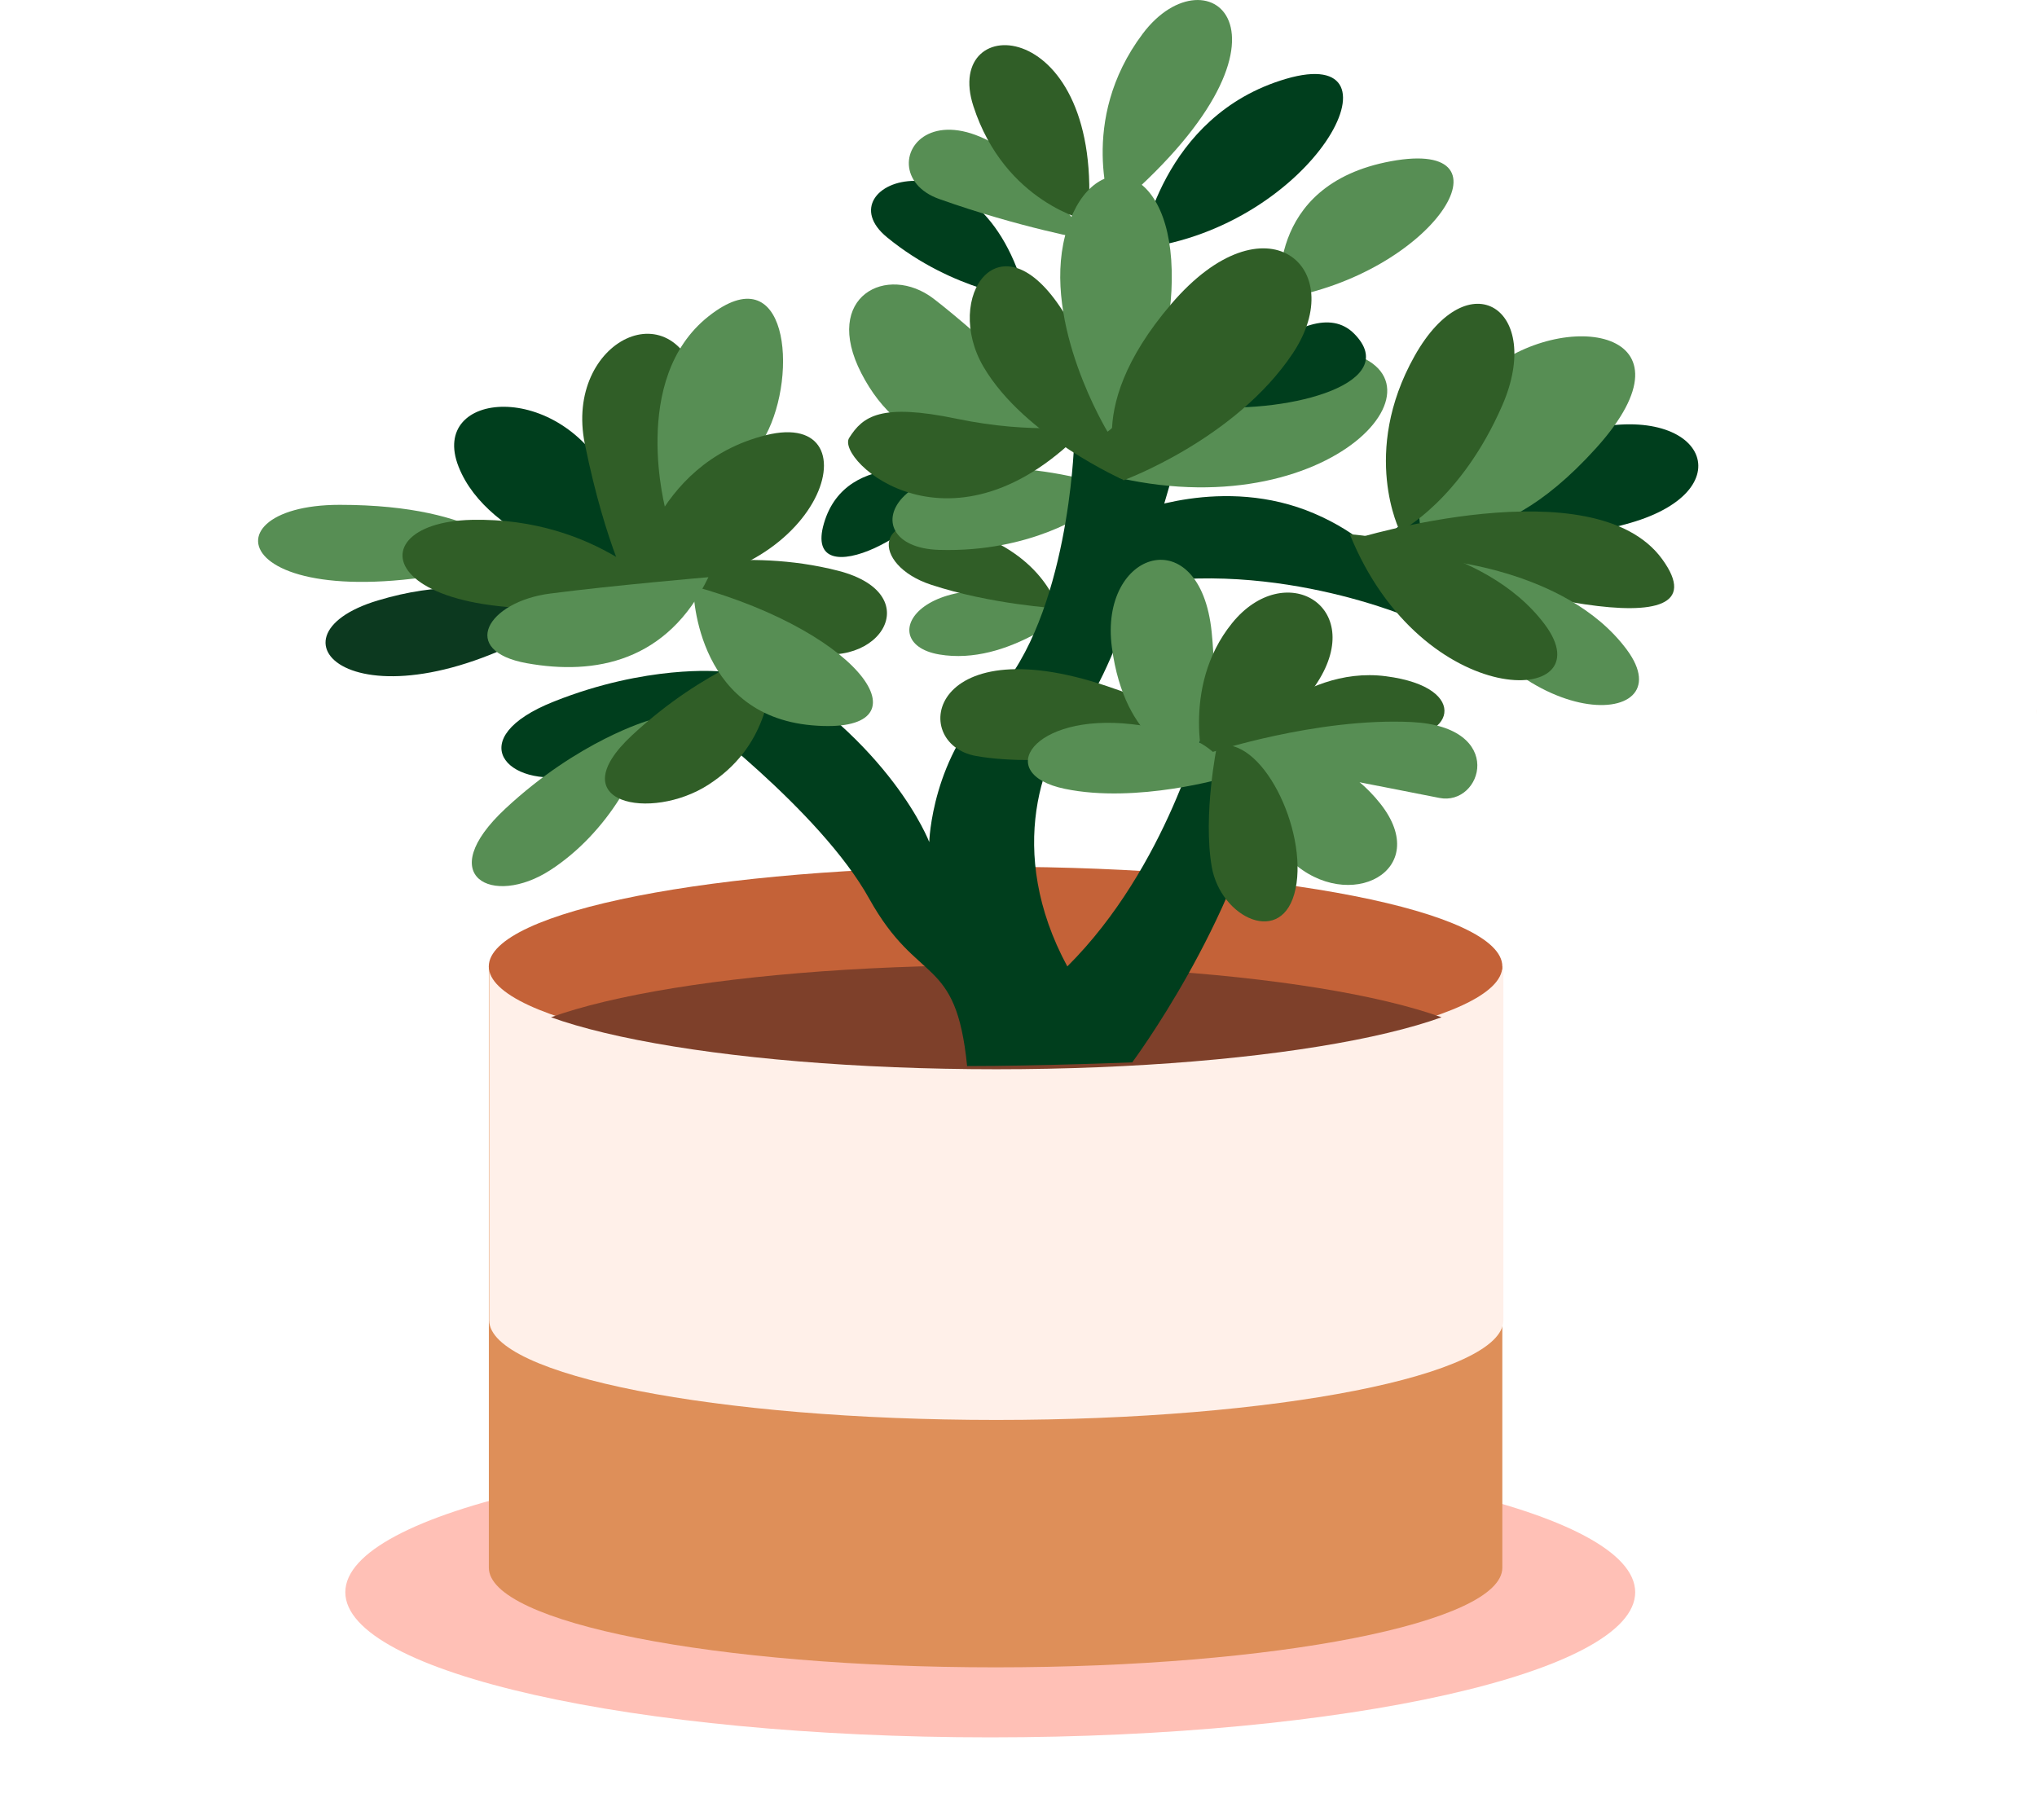 <?xml version="1.0" encoding="UTF-8" standalone="no"?>
<svg
   width="111.903pt"
   height="100pt"
   viewBox="0 0 111.903 100"
   version="1.1"
   id="svg341"
   sodipodi:docname="plant-4.svg"
   inkscape:version="1.3 (0e150ed6c4, 2023-07-21)"
   xmlns:inkscape="http://www.inkscape.org/namespaces/inkscape"
   xmlns:sodipodi="http://sodipodi.sourceforge.net/DTD/sodipodi-0.dtd"
   xmlns="http://www.w3.org/2000/svg"
   xmlns:svg="http://www.w3.org/2000/svg">
  <sodipodi:namedview
     id="namedview341"
     pagecolor="#ffffff"
     bordercolor="#000000"
     borderopacity="0.25"
     inkscape:showpageshadow="2"
     inkscape:pageopacity="0.0"
     inkscape:pagecheckerboard="0"
     inkscape:deskcolor="#d1d1d1"
     inkscape:document-units="pt"
     showgrid="false"
     inkscape:zoom="3.3856273"
     inkscape:cx="66.752771"
     inkscape:cy="59.073248"
     inkscape:window-width="1920"
     inkscape:window-height="1002"
     inkscape:window-x="-8"
     inkscape:window-y="-8"
     inkscape:window-maximized="1"
     inkscape:current-layer="svg341" />
  <defs
     id="defs64">
    <clipPath
       id="clip-0">
      <path
         clip-rule="nonzero"
         d="m 199,370 h 100 v 11 H 199 Z m 0,0"
         id="path1" />
    </clipPath>
    <clipPath
       id="clip-1">
      <path
         clip-rule="nonzero"
         d="m 199.125,370.574 c 0,5.395 22.242,9.77 49.676,9.77 27.438,0 49.676,-4.375 49.676,-9.77 0,-5.395 -22.238,-9.77 -49.676,-9.77 -27.434,0 -49.676,4.375 -49.676,9.77"
         id="path2" />
    </clipPath>
    <clipPath
       id="clip-2">
      <path
         clip-rule="nonzero"
         d="m 182,209 h 111 v 49 H 182 Z m 0,0"
         id="path3" />
    </clipPath>
    <clipPath
       id="clip-3">
      <path
         clip-rule="nonzero"
         d="m 198.043,52.789 c 0,0 -10.234,0 -19.543,11.656 -9.309,11.66 -8.676,7.266 -16.105,26.559 -7.434,19.289 -9.5,29.727 -10.25,40.934 -0.75,11.207 -2.719,15.168 1.418,34.895 4.137,19.723 3.828,19.277 8.938,29.555 5.113,10.277 2.914,22.754 6.398,31.855 3.484,9.105 9.734,7.477 10.793,17.098 1.062,9.625 7.785,11.098 16.957,11.715 9.168,0.613 13.785,8.086 22.867,4.941 9.082,-3.145 13.77,-32.406 13.77,-32.406 l -1.688,-10.453 c 0,0 3.055,10.453 10.91,15.406 7.855,4.953 14.258,21.418 26.484,22.234 12.227,0.82 8.766,-13.727 16.309,-19.367 7.543,-5.645 15.406,-26.27 9.25,-41.352 -6.152,-15.082 0.082,-26.664 -11.75,-38.512 -11.828,-11.852 -0.316,-25.41 -16.379,-40.473 -9,-8.449 -8.434,-16.941 -20.816,-25.617 -11.852,-8.305 -15.34,-38.852 -43.602,-38.855 -1.27,0 -2.586,0.062 -3.961,0.188"
         id="path4" />
    </clipPath>
    <clipPath
       id="clip-4">
      <path
         clip-rule="nonzero"
         d="m 169,197 h 128 v 34 H 169 Z m 0,0"
         id="path5" />
    </clipPath>
    <clipPath
       id="clip-5">
      <path
         clip-rule="nonzero"
         d="m 198.043,52.789 c 0,0 -10.234,0 -19.543,11.656 -9.309,11.66 -8.676,7.266 -16.105,26.559 -7.434,19.289 -9.5,29.727 -10.25,40.934 -0.75,11.207 -2.719,15.168 1.418,34.895 4.137,19.723 3.828,19.277 8.938,29.555 5.113,10.277 2.914,22.754 6.398,31.855 3.484,9.105 9.734,7.477 10.793,17.098 1.062,9.625 7.785,11.098 16.957,11.715 9.168,0.613 13.785,8.086 22.867,4.941 9.082,-3.145 13.77,-32.406 13.77,-32.406 l -1.688,-10.453 c 0,0 3.055,10.453 10.91,15.406 7.855,4.953 14.258,21.418 26.484,22.234 12.227,0.82 8.766,-13.727 16.309,-19.367 7.543,-5.645 15.406,-26.27 9.25,-41.352 -6.152,-15.082 0.082,-26.664 -11.75,-38.512 -11.828,-11.852 -0.316,-25.41 -16.379,-40.473 -9,-8.449 -8.434,-16.941 -20.816,-25.617 -11.852,-8.305 -15.34,-38.852 -43.602,-38.855 -1.27,0 -2.586,0.062 -3.961,0.188"
         id="path6" />
    </clipPath>
    <clipPath
       id="clip-6">
      <path
         clip-rule="nonzero"
         d="m 160,185 h 137 v 24 H 160 Z m 0,0"
         id="path7" />
    </clipPath>
    <clipPath
       id="clip-7">
      <path
         clip-rule="nonzero"
         d="m 198.043,52.789 c 0,0 -10.234,0 -19.543,11.656 -9.309,11.66 -8.676,7.266 -16.105,26.559 -7.434,19.289 -9.5,29.727 -10.25,40.934 -0.75,11.207 -2.719,15.168 1.418,34.895 4.137,19.723 3.828,19.277 8.938,29.555 5.113,10.277 2.914,22.754 6.398,31.855 3.484,9.105 9.734,7.477 10.793,17.098 1.062,9.625 7.785,11.098 16.957,11.715 9.168,0.613 13.785,8.086 22.867,4.941 9.082,-3.145 13.77,-32.406 13.77,-32.406 l -1.688,-10.453 c 0,0 3.055,10.453 10.91,15.406 7.855,4.953 14.258,21.418 26.484,22.234 12.227,0.82 8.766,-13.727 16.309,-19.367 7.543,-5.645 15.406,-26.27 9.25,-41.352 -6.152,-15.082 0.082,-26.664 -11.75,-38.512 -11.828,-11.852 -0.316,-25.41 -16.379,-40.473 -9,-8.449 -8.434,-16.941 -20.816,-25.617 -11.852,-8.305 -15.34,-38.852 -43.602,-38.855 -1.27,0 -2.586,0.062 -3.961,0.188"
         id="path8" />
    </clipPath>
    <clipPath
       id="clip-8">
      <path
         clip-rule="nonzero"
         d="m 151,159 h 142 v 26 H 151 Z m 0,0"
         id="path9" />
    </clipPath>
    <clipPath
       id="clip-9">
      <path
         clip-rule="nonzero"
         d="m 198.043,52.789 c 0,0 -10.234,0 -19.543,11.656 -9.309,11.66 -8.676,7.266 -16.105,26.559 -7.434,19.289 -9.5,29.727 -10.25,40.934 -0.75,11.207 -2.719,15.168 1.418,34.895 4.137,19.723 3.828,19.277 8.938,29.555 5.113,10.277 2.914,22.754 6.398,31.855 3.484,9.105 9.734,7.477 10.793,17.098 1.062,9.625 7.785,11.098 16.957,11.715 9.168,0.613 13.785,8.086 22.867,4.941 9.082,-3.145 13.77,-32.406 13.77,-32.406 l -1.688,-10.453 c 0,0 3.055,10.453 10.91,15.406 7.855,4.953 14.258,21.418 26.484,22.234 12.227,0.82 8.766,-13.727 16.309,-19.367 7.543,-5.645 15.406,-26.27 9.25,-41.352 -6.152,-15.082 0.082,-26.664 -11.75,-38.512 -11.828,-11.852 -0.316,-25.41 -16.379,-40.473 -9,-8.449 -8.434,-16.941 -20.816,-25.617 -11.852,-8.305 -15.34,-38.852 -43.602,-38.855 -1.27,0 -2.586,0.062 -3.961,0.188"
         id="path10" />
    </clipPath>
    <clipPath
       id="clip-10">
      <path
         clip-rule="nonzero"
         d="m 151,134 h 130 v 29 H 151 Z m 0,0"
         id="path11" />
    </clipPath>
    <clipPath
       id="clip-11">
      <path
         clip-rule="nonzero"
         d="m 198.043,52.789 c 0,0 -10.234,0 -19.543,11.656 -9.309,11.66 -8.676,7.266 -16.105,26.559 -7.434,19.289 -9.5,29.727 -10.25,40.934 -0.75,11.207 -2.719,15.168 1.418,34.895 4.137,19.723 3.828,19.277 8.938,29.555 5.113,10.277 2.914,22.754 6.398,31.855 3.484,9.105 9.734,7.477 10.793,17.098 1.062,9.625 7.785,11.098 16.957,11.715 9.168,0.613 13.785,8.086 22.867,4.941 9.082,-3.145 13.77,-32.406 13.77,-32.406 l -1.688,-10.453 c 0,0 3.055,10.453 10.91,15.406 7.855,4.953 14.258,21.418 26.484,22.234 12.227,0.82 8.766,-13.727 16.309,-19.367 7.543,-5.645 15.406,-26.27 9.25,-41.352 -6.152,-15.082 0.082,-26.664 -11.75,-38.512 -11.828,-11.852 -0.316,-25.41 -16.379,-40.473 -9,-8.449 -8.434,-16.941 -20.816,-25.617 -11.852,-8.305 -15.34,-38.852 -43.602,-38.855 -1.27,0 -2.586,0.062 -3.961,0.188"
         id="path12" />
    </clipPath>
    <clipPath
       id="clip-12">
      <path
         clip-rule="nonzero"
         d="m 151,112 h 119 v 34 H 151 Z m 0,0"
         id="path13" />
    </clipPath>
    <clipPath
       id="clip-13">
      <path
         clip-rule="nonzero"
         d="m 198.043,52.789 c 0,0 -10.234,0 -19.543,11.656 -9.309,11.66 -8.676,7.266 -16.105,26.559 -7.434,19.289 -9.5,29.727 -10.25,40.934 -0.75,11.207 -2.719,15.168 1.418,34.895 4.137,19.723 3.828,19.277 8.938,29.555 5.113,10.277 2.914,22.754 6.398,31.855 3.484,9.105 9.734,7.477 10.793,17.098 1.062,9.625 7.785,11.098 16.957,11.715 9.168,0.613 13.785,8.086 22.867,4.941 9.082,-3.145 13.77,-32.406 13.77,-32.406 l -1.688,-10.453 c 0,0 3.055,10.453 10.91,15.406 7.855,4.953 14.258,21.418 26.484,22.234 12.227,0.82 8.766,-13.727 16.309,-19.367 7.543,-5.645 15.406,-26.27 9.25,-41.352 -6.152,-15.082 0.082,-26.664 -11.75,-38.512 -11.828,-11.852 -0.316,-25.41 -16.379,-40.473 -9,-8.449 -8.434,-16.941 -20.816,-25.617 -11.852,-8.305 -15.34,-38.852 -43.602,-38.855 -1.27,0 -2.586,0.062 -3.961,0.188"
         id="path14" />
    </clipPath>
    <clipPath
       id="clip-14">
      <path
         clip-rule="nonzero"
         d="m 151,91 h 106 v 32 H 151 Z m 0,0"
         id="path15" />
    </clipPath>
    <clipPath
       id="clip-15">
      <path
         clip-rule="nonzero"
         d="m 198.043,52.789 c 0,0 -10.234,0 -19.543,11.656 -9.309,11.66 -8.676,7.266 -16.105,26.559 -7.434,19.289 -9.5,29.727 -10.25,40.934 -0.75,11.207 -2.719,15.168 1.418,34.895 4.137,19.723 3.828,19.277 8.938,29.555 5.113,10.277 2.914,22.754 6.398,31.855 3.484,9.105 9.734,7.477 10.793,17.098 1.062,9.625 7.785,11.098 16.957,11.715 9.168,0.613 13.785,8.086 22.867,4.941 9.082,-3.145 13.77,-32.406 13.77,-32.406 l -1.688,-10.453 c 0,0 3.055,10.453 10.91,15.406 7.855,4.953 14.258,21.418 26.484,22.234 12.227,0.82 8.766,-13.727 16.309,-19.367 7.543,-5.645 15.406,-26.27 9.25,-41.352 -6.152,-15.082 0.082,-26.664 -11.75,-38.512 -11.828,-11.852 -0.316,-25.41 -16.379,-40.473 -9,-8.449 -8.434,-16.941 -20.816,-25.617 -11.852,-8.305 -15.34,-38.852 -43.602,-38.855 -1.27,0 -2.586,0.062 -3.961,0.188"
         id="path16" />
    </clipPath>
    <clipPath
       id="clip-16">
      <path
         clip-rule="nonzero"
         d="m 162,77 h 82 v 31 h -82 z m 0,0"
         id="path17" />
    </clipPath>
    <clipPath
       id="clip-17">
      <path
         clip-rule="nonzero"
         d="m 198.043,52.789 c 0,0 -10.234,0 -19.543,11.656 -9.309,11.66 -8.676,7.266 -16.105,26.559 -7.434,19.289 -9.5,29.727 -10.25,40.934 -0.75,11.207 -2.719,15.168 1.418,34.895 4.137,19.723 3.828,19.277 8.938,29.555 5.113,10.277 2.914,22.754 6.398,31.855 3.484,9.105 9.734,7.477 10.793,17.098 1.062,9.625 7.785,11.098 16.957,11.715 9.168,0.613 13.785,8.086 22.867,4.941 9.082,-3.145 13.77,-32.406 13.77,-32.406 l -1.688,-10.453 c 0,0 3.055,10.453 10.91,15.406 7.855,4.953 14.258,21.418 26.484,22.234 12.227,0.82 8.766,-13.727 16.309,-19.367 7.543,-5.645 15.406,-26.27 9.25,-41.352 -6.152,-15.082 0.082,-26.664 -11.75,-38.512 -11.828,-11.852 -0.316,-25.41 -16.379,-40.473 -9,-8.449 -8.434,-16.941 -20.816,-25.617 -11.852,-8.305 -15.34,-38.852 -43.602,-38.855 -1.27,0 -2.586,0.062 -3.961,0.188"
         id="path18" />
    </clipPath>
    <clipPath
       id="clip-18">
      <path
         clip-rule="nonzero"
         d="m 171,62 h 63 v 24 h -63 z m 0,0"
         id="path19" />
    </clipPath>
    <clipPath
       id="clip-19">
      <path
         clip-rule="nonzero"
         d="m 198.043,52.789 c 0,0 -10.234,0 -19.543,11.656 -9.309,11.66 -8.676,7.266 -16.105,26.559 -7.434,19.289 -9.5,29.727 -10.25,40.934 -0.75,11.207 -2.719,15.168 1.418,34.895 4.137,19.723 3.828,19.277 8.938,29.555 5.113,10.277 2.914,22.754 6.398,31.855 3.484,9.105 9.734,7.477 10.793,17.098 1.062,9.625 7.785,11.098 16.957,11.715 9.168,0.613 13.785,8.086 22.867,4.941 9.082,-3.145 13.77,-32.406 13.77,-32.406 l -1.688,-10.453 c 0,0 3.055,10.453 10.91,15.406 7.855,4.953 14.258,21.418 26.484,22.234 12.227,0.82 8.766,-13.727 16.309,-19.367 7.543,-5.645 15.406,-26.27 9.25,-41.352 -6.152,-15.082 0.082,-26.664 -11.75,-38.512 -11.828,-11.852 -0.316,-25.41 -16.379,-40.473 -9,-8.449 -8.434,-16.941 -20.816,-25.617 -11.852,-8.305 -15.34,-38.852 -43.602,-38.855 -1.27,0 -2.586,0.062 -3.961,0.188"
         id="path20" />
    </clipPath>
    <clipPath
       id="clip-20">
      <path
         clip-rule="nonzero"
         d="m 301,245 h 125 v 11 H 301 Z m 0,0"
         id="path21" />
    </clipPath>
    <clipPath
       id="clip-21">
      <path
         clip-rule="nonzero"
         d="m 359.621,240.902 c -2.125,1.23 -4.004,0.871 -6.531,0.512 -5.172,-0.734 -13.055,-1.469 -31.254,11.406 0,0 -31.656,0.859 -40.164,4.344 -8.512,3.484 -21.105,11.988 -11.234,13.012 3.922,0.41 8.582,-0.895 13.633,-2.199 7.652,-1.973 16.199,-3.945 24.438,0.027 6.91,3.34 13.898,1.332 20.305,-0.676 6.262,-1.961 11.969,-3.922 16.512,-0.895 5.633,3.758 15.887,1.551 24.859,-0.66 5.664,-1.391 10.812,-2.785 13.969,-2.68 8.148,0.277 19.379,1.477 30.613,-5.93 11.234,-7.41 15.66,-2.023 9.191,-10.844 -6.469,-8.82 -21.988,-4.055 -31.246,-7.457 -3.48,-1.277 -8.102,-1.84 -12.859,-1.84 -7.91,0 -16.191,1.543 -20.23,3.879"
         id="path22" />
    </clipPath>
    <clipPath
       id="clip-22">
      <path
         clip-rule="nonzero"
         d="m 400,239 h 27 v 12 h -27 z m 0,0"
         id="path23" />
    </clipPath>
    <clipPath
       id="clip-23">
      <path
         clip-rule="nonzero"
         d="m 359.621,240.902 c -2.125,1.23 -4.004,0.871 -6.531,0.512 -5.172,-0.734 -13.055,-1.469 -31.254,11.406 0,0 -31.656,0.859 -40.164,4.344 -8.512,3.484 -21.105,11.988 -11.234,13.012 3.922,0.41 8.582,-0.895 13.633,-2.199 7.652,-1.973 16.199,-3.945 24.438,0.027 6.91,3.34 13.898,1.332 20.305,-0.676 6.262,-1.961 11.969,-3.922 16.512,-0.895 5.633,3.758 15.887,1.551 24.859,-0.66 5.664,-1.391 10.812,-2.785 13.969,-2.68 8.148,0.277 19.379,1.477 30.613,-5.93 11.234,-7.41 15.66,-2.023 9.191,-10.844 -6.469,-8.82 -21.988,-4.055 -31.246,-7.457 -3.48,-1.277 -8.102,-1.84 -12.859,-1.84 -7.91,0 -16.191,1.543 -20.23,3.879"
         id="path24" />
    </clipPath>
    <clipPath
       id="clip-24">
      <path
         clip-rule="nonzero"
         d="m 378,237 h 36 v 29 h -36 z m 0,0"
         id="path25" />
    </clipPath>
    <clipPath
       id="clip-25">
      <path
         clip-rule="nonzero"
         d="m 359.621,240.902 c -2.125,1.23 -4.004,0.871 -6.531,0.512 -5.172,-0.734 -13.055,-1.469 -31.254,11.406 0,0 -31.656,0.859 -40.164,4.344 -8.512,3.484 -21.105,11.988 -11.234,13.012 3.922,0.41 8.582,-0.895 13.633,-2.199 7.652,-1.973 16.199,-3.945 24.438,0.027 6.91,3.34 13.898,1.332 20.305,-0.676 6.262,-1.961 11.969,-3.922 16.512,-0.895 5.633,3.758 15.887,1.551 24.859,-0.66 5.664,-1.391 10.812,-2.785 13.969,-2.68 8.148,0.277 19.379,1.477 30.613,-5.93 11.234,-7.41 15.66,-2.023 9.191,-10.844 -6.469,-8.82 -21.988,-4.055 -31.246,-7.457 -3.48,-1.277 -8.102,-1.84 -12.859,-1.84 -7.91,0 -16.191,1.543 -20.23,3.879"
         id="path26" />
    </clipPath>
    <clipPath
       id="clip-26">
      <path
         clip-rule="nonzero"
         d="m 359,237 h 22 v 33 h -22 z m 0,0"
         id="path27" />
    </clipPath>
    <clipPath
       id="clip-27">
      <path
         clip-rule="nonzero"
         d="m 359.621,240.902 c -2.125,1.23 -4.004,0.871 -6.531,0.512 -5.172,-0.734 -13.055,-1.469 -31.254,11.406 0,0 -31.656,0.859 -40.164,4.344 -8.512,3.484 -21.105,11.988 -11.234,13.012 3.922,0.41 8.582,-0.895 13.633,-2.199 7.652,-1.973 16.199,-3.945 24.438,0.027 6.91,3.34 13.898,1.332 20.305,-0.676 6.262,-1.961 11.969,-3.922 16.512,-0.895 5.633,3.758 15.887,1.551 24.859,-0.66 5.664,-1.391 10.812,-2.785 13.969,-2.68 8.148,0.277 19.379,1.477 30.613,-5.93 11.234,-7.41 15.66,-2.023 9.191,-10.844 -6.469,-8.82 -21.988,-4.055 -31.246,-7.457 -3.48,-1.277 -8.102,-1.84 -12.859,-1.84 -7.91,0 -16.191,1.543 -20.23,3.879"
         id="path28" />
    </clipPath>
    <clipPath
       id="clip-28">
      <path
         clip-rule="nonzero"
         d="m 337,237 h 21 v 34 h -21 z m 0,0"
         id="path29" />
    </clipPath>
    <clipPath
       id="clip-29">
      <path
         clip-rule="nonzero"
         d="m 359.621,240.902 c -2.125,1.23 -4.004,0.871 -6.531,0.512 -5.172,-0.734 -13.055,-1.469 -31.254,11.406 0,0 -31.656,0.859 -40.164,4.344 -8.512,3.484 -21.105,11.988 -11.234,13.012 3.922,0.41 8.582,-0.895 13.633,-2.199 7.652,-1.973 16.199,-3.945 24.438,0.027 6.91,3.34 13.898,1.332 20.305,-0.676 6.262,-1.961 11.969,-3.922 16.512,-0.895 5.633,3.758 15.887,1.551 24.859,-0.66 5.664,-1.391 10.812,-2.785 13.969,-2.68 8.148,0.277 19.379,1.477 30.613,-5.93 11.234,-7.41 15.66,-2.023 9.191,-10.844 -6.469,-8.82 -21.988,-4.055 -31.246,-7.457 -3.48,-1.277 -8.102,-1.84 -12.859,-1.84 -7.91,0 -16.191,1.543 -20.23,3.879"
         id="path30" />
    </clipPath>
    <clipPath
       id="clip-30">
      <path
         clip-rule="nonzero"
         d="m 317,242 h 17 v 29 h -17 z m 0,0"
         id="path31" />
    </clipPath>
    <clipPath
       id="clip-31">
      <path
         clip-rule="nonzero"
         d="m 359.621,240.902 c -2.125,1.23 -4.004,0.871 -6.531,0.512 -5.172,-0.734 -13.055,-1.469 -31.254,11.406 0,0 -31.656,0.859 -40.164,4.344 -8.512,3.484 -21.105,11.988 -11.234,13.012 3.922,0.41 8.582,-0.895 13.633,-2.199 7.652,-1.973 16.199,-3.945 24.438,0.027 6.91,3.34 13.898,1.332 20.305,-0.676 6.262,-1.961 11.969,-3.922 16.512,-0.895 5.633,3.758 15.887,1.551 24.859,-0.66 5.664,-1.391 10.812,-2.785 13.969,-2.68 8.148,0.277 19.379,1.477 30.613,-5.93 11.234,-7.41 15.66,-2.023 9.191,-10.844 -6.469,-8.82 -21.988,-4.055 -31.246,-7.457 -3.48,-1.277 -8.102,-1.84 -12.859,-1.84 -7.91,0 -16.191,1.543 -20.23,3.879"
         id="path32" />
    </clipPath>
    <clipPath
       id="clip-32">
      <path
         clip-rule="nonzero"
         d="m 275,251 h 49 v 19 h -49 z m 0,0"
         id="path33" />
    </clipPath>
    <clipPath
       id="clip-33">
      <path
         clip-rule="nonzero"
         d="m 359.621,240.902 c -2.125,1.23 -4.004,0.871 -6.531,0.512 -5.172,-0.734 -13.055,-1.469 -31.254,11.406 0,0 -31.656,0.859 -40.164,4.344 -8.512,3.484 -21.105,11.988 -11.234,13.012 3.922,0.41 8.582,-0.895 13.633,-2.199 7.652,-1.973 16.199,-3.945 24.438,0.027 6.91,3.34 13.898,1.332 20.305,-0.676 6.262,-1.961 11.969,-3.922 16.512,-0.895 5.633,3.758 15.887,1.551 24.859,-0.66 5.664,-1.391 10.812,-2.785 13.969,-2.68 8.148,0.277 19.379,1.477 30.613,-5.93 11.234,-7.41 15.66,-2.023 9.191,-10.844 -6.469,-8.82 -21.988,-4.055 -31.246,-7.457 -3.48,-1.277 -8.102,-1.84 -12.859,-1.84 -7.91,0 -16.191,1.543 -20.23,3.879"
         id="path34" />
    </clipPath>
    <clipPath
       id="clip-34">
      <path
         clip-rule="nonzero"
         d="m 74,262 h 129 v 26 H 74 Z m 0,0"
         id="path35" />
    </clipPath>
    <clipPath
       id="clip-35">
      <path
         clip-rule="nonzero"
         d="m 139.918,260.07 c -8.512,3.535 -21.105,0.129 -38.125,6.598 -17.02,6.469 -20.766,11.367 -28.594,15.555 -7.828,4.188 8.852,8.273 29.273,7.594 20.426,-0.684 29.273,-3.066 38.805,-4.086 4.012,-0.43 7.543,0.59 11.582,1.609 5.555,1.398 12.066,2.797 22.117,0.434 17.363,-4.086 15.66,-12.594 34.043,-11.234 18.379,1.363 17.699,-6.125 8.848,-9.531 -8.848,-3.402 -24.168,1.02 -24.168,1.02 0,0 -6.469,0.344 -12.254,-4.762 -5.785,-5.109 -13.957,-2.723 -19.062,-2.043 -2.066,0.273 -4.742,-0.438 -7.766,-1.152 -2.562,-0.605 -5.379,-1.215 -8.273,-1.215 -2.121,0 -4.285,0.328 -6.426,1.215"
         id="path36" />
    </clipPath>
    <clipPath
       id="clip-36">
      <path
         clip-rule="nonzero"
         d="m 77,276 h 22 v 3 H 77 Z m 0,0"
         id="path37" />
    </clipPath>
    <clipPath
       id="clip-37">
      <path
         clip-rule="nonzero"
         d="m 139.918,260.07 c -8.512,3.535 -21.105,0.129 -38.125,6.598 -17.02,6.469 -20.766,11.367 -28.594,15.555 -7.828,4.188 8.852,8.273 29.273,7.594 20.426,-0.684 29.273,-3.066 38.805,-4.086 4.012,-0.43 7.543,0.59 11.582,1.609 5.555,1.398 12.066,2.797 22.117,0.434 17.363,-4.086 15.66,-12.594 34.043,-11.234 18.379,1.363 17.699,-6.125 8.848,-9.531 -8.848,-3.402 -24.168,1.02 -24.168,1.02 0,0 -6.469,0.344 -12.254,-4.762 -5.785,-5.109 -13.957,-2.723 -19.062,-2.043 -2.066,0.273 -4.742,-0.438 -7.766,-1.152 -2.562,-0.605 -5.379,-1.215 -8.273,-1.215 -2.121,0 -4.285,0.328 -6.426,1.215"
         id="path38" />
    </clipPath>
    <clipPath
       id="clip-38">
      <path
         clip-rule="nonzero"
         d="m 82,261 h 38 v 29 H 82 Z m 0,0"
         id="path39" />
    </clipPath>
    <clipPath
       id="clip-39">
      <path
         clip-rule="nonzero"
         d="m 139.918,260.07 c -8.512,3.535 -21.105,0.129 -38.125,6.598 -17.02,6.469 -20.766,11.367 -28.594,15.555 -7.828,4.188 8.852,8.273 29.273,7.594 20.426,-0.684 29.273,-3.066 38.805,-4.086 4.012,-0.43 7.543,0.59 11.582,1.609 5.555,1.398 12.066,2.797 22.117,0.434 17.363,-4.086 15.66,-12.594 34.043,-11.234 18.379,1.363 17.699,-6.125 8.848,-9.531 -8.848,-3.402 -24.168,1.02 -24.168,1.02 0,0 -6.469,0.344 -12.254,-4.762 -5.785,-5.109 -13.957,-2.723 -19.062,-2.043 -2.066,0.273 -4.742,-0.438 -7.766,-1.152 -2.562,-0.605 -5.379,-1.215 -8.273,-1.215 -2.121,0 -4.285,0.328 -6.426,1.215"
         id="path40" />
    </clipPath>
    <clipPath
       id="clip-40">
      <path
         clip-rule="nonzero"
         d="m 114,258 h 26 v 32 h -26 z m 0,0"
         id="path41" />
    </clipPath>
    <clipPath
       id="clip-41">
      <path
         clip-rule="nonzero"
         d="m 139.918,260.07 c -8.512,3.535 -21.105,0.129 -38.125,6.598 -17.02,6.469 -20.766,11.367 -28.594,15.555 -7.828,4.188 8.852,8.273 29.273,7.594 20.426,-0.684 29.273,-3.066 38.805,-4.086 4.012,-0.43 7.543,0.59 11.582,1.609 5.555,1.398 12.066,2.797 22.117,0.434 17.363,-4.086 15.66,-12.594 34.043,-11.234 18.379,1.363 17.699,-6.125 8.848,-9.531 -8.848,-3.402 -24.168,1.02 -24.168,1.02 0,0 -6.469,0.344 -12.254,-4.762 -5.785,-5.109 -13.957,-2.723 -19.062,-2.043 -2.066,0.273 -4.742,-0.438 -7.766,-1.152 -2.562,-0.605 -5.379,-1.215 -8.273,-1.215 -2.121,0 -4.285,0.328 -6.426,1.215"
         id="path42" />
    </clipPath>
    <clipPath
       id="clip-42">
      <path
         clip-rule="nonzero"
         d="m 138,258 h 28 v 32 h -28 z m 0,0"
         id="path43" />
    </clipPath>
    <clipPath
       id="clip-43">
      <path
         clip-rule="nonzero"
         d="m 139.918,260.07 c -8.512,3.535 -21.105,0.129 -38.125,6.598 -17.02,6.469 -20.766,11.367 -28.594,15.555 -7.828,4.188 8.852,8.273 29.273,7.594 20.426,-0.684 29.273,-3.066 38.805,-4.086 4.012,-0.43 7.543,0.59 11.582,1.609 5.555,1.398 12.066,2.797 22.117,0.434 17.363,-4.086 15.66,-12.594 34.043,-11.234 18.379,1.363 17.699,-6.125 8.848,-9.531 -8.848,-3.402 -24.168,1.02 -24.168,1.02 0,0 -6.469,0.344 -12.254,-4.762 -5.785,-5.109 -13.957,-2.723 -19.062,-2.043 -2.066,0.273 -4.742,-0.438 -7.766,-1.152 -2.562,-0.605 -5.379,-1.215 -8.273,-1.215 -2.121,0 -4.285,0.328 -6.426,1.215"
         id="path44" />
    </clipPath>
    <clipPath
       id="clip-44">
      <path
         clip-rule="nonzero"
         d="m 166,258 h 20 v 32 h -20 z m 0,0"
         id="path45" />
    </clipPath>
    <clipPath
       id="clip-45">
      <path
         clip-rule="nonzero"
         d="m 139.918,260.07 c -8.512,3.535 -21.105,0.129 -38.125,6.598 -17.02,6.469 -20.766,11.367 -28.594,15.555 -7.828,4.188 8.852,8.273 29.273,7.594 20.426,-0.684 29.273,-3.066 38.805,-4.086 4.012,-0.43 7.543,0.59 11.582,1.609 5.555,1.398 12.066,2.797 22.117,0.434 17.363,-4.086 15.66,-12.594 34.043,-11.234 18.379,1.363 17.699,-6.125 8.848,-9.531 -8.848,-3.402 -24.168,1.02 -24.168,1.02 0,0 -6.469,0.344 -12.254,-4.762 -5.785,-5.109 -13.957,-2.723 -19.062,-2.043 -2.066,0.273 -4.742,-0.438 -7.766,-1.152 -2.562,-0.605 -5.379,-1.215 -8.273,-1.215 -2.121,0 -4.285,0.328 -6.426,1.215"
         id="path46" />
    </clipPath>
    <clipPath
       id="clip-46">
      <path
         clip-rule="nonzero"
         d="m 183,269 h 41 v 7 h -41 z m 0,0"
         id="path47" />
    </clipPath>
    <clipPath
       id="clip-47">
      <path
         clip-rule="nonzero"
         d="m 139.918,260.07 c -8.512,3.535 -21.105,0.129 -38.125,6.598 -17.02,6.469 -20.766,11.367 -28.594,15.555 -7.828,4.188 8.852,8.273 29.273,7.594 20.426,-0.684 29.273,-3.066 38.805,-4.086 4.012,-0.43 7.543,0.59 11.582,1.609 5.555,1.398 12.066,2.797 22.117,0.434 17.363,-4.086 15.66,-12.594 34.043,-11.234 18.379,1.363 17.699,-6.125 8.848,-9.531 -8.848,-3.402 -24.168,1.02 -24.168,1.02 0,0 -6.469,0.344 -12.254,-4.762 -5.785,-5.109 -13.957,-2.723 -19.062,-2.043 -2.066,0.273 -4.742,-0.438 -7.766,-1.152 -2.562,-0.605 -5.379,-1.215 -8.273,-1.215 -2.121,0 -4.285,0.328 -6.426,1.215"
         id="path48" />
    </clipPath>
    <clipPath
       id="clip-48">
      <path
         clip-rule="nonzero"
         d="m 27,176 h 77 v 26 H 27 Z m 0,0"
         id="path49" />
    </clipPath>
    <clipPath
       id="clip-49">
      <path
         clip-rule="nonzero"
         d="M 72.211,129.676 H 30.109 c 0,0 -9.988,37.715 12.617,66.266 2.07,3.035 14.48,5.363 29.484,5.363 15.008,0 27.418,-2.328 29.484,-5.363 22.609,-28.551 12.617,-66.266 12.617,-66.266 z m 0,0"
         id="path50" />
    </clipPath>
    <clipPath
       id="clip-50">
      <path
         clip-rule="nonzero"
         d="m 61,152 h 56 v 50 H 61 Z m 0,0"
         id="path51" />
    </clipPath>
    <clipPath
       id="clip-51">
      <path
         clip-rule="nonzero"
         d="M 72.211,129.676 H 30.109 c 0,0 -9.988,37.715 12.617,66.266 2.07,3.035 14.48,5.363 29.484,5.363 15.008,0 27.418,-2.328 29.484,-5.363 22.609,-28.551 12.617,-66.266 12.617,-66.266 z m 0,0"
         id="path52" />
    </clipPath>
    <clipPath
       id="clip-52">
      <path
         clip-rule="nonzero"
         d="m 27,129 h 58 v 37 H 27 Z m 0,0"
         id="path53" />
    </clipPath>
    <clipPath
       id="clip-53">
      <path
         clip-rule="nonzero"
         d="M 72.211,129.676 H 30.109 c 0,0 -9.988,37.715 12.617,66.266 2.07,3.035 14.48,5.363 29.484,5.363 15.008,0 27.418,-2.328 29.484,-5.363 22.609,-28.551 12.617,-66.266 12.617,-66.266 z m 0,0"
         id="path54" />
    </clipPath>
    <clipPath
       id="clip-54">
      <path
         clip-rule="nonzero"
         d="m 64,129 h 53 v 58 H 64 Z m 0,0"
         id="path55" />
    </clipPath>
    <clipPath
       id="clip-55">
      <path
         clip-rule="nonzero"
         d="M 72.211,129.676 H 30.109 c 0,0 -9.988,37.715 12.617,66.266 2.07,3.035 14.48,5.363 29.484,5.363 15.008,0 27.418,-2.328 29.484,-5.363 22.609,-28.551 12.617,-66.266 12.617,-66.266 z m 0,0"
         id="path56" />
    </clipPath>
    <clipPath
       id="clip-56">
      <path
         clip-rule="nonzero"
         d="m 30,129 h 85 v 10 H 30 Z m 0,0"
         id="path57" />
    </clipPath>
    <clipPath
       id="clip-57">
      <path
         clip-rule="nonzero"
         d="m 30.109,129.676 c 0,4.953 18.852,8.965 42.102,8.965 23.254,0 42.102,-4.012 42.102,-8.965 0,-4.953 -18.848,-8.965 -42.102,-8.965 -23.25,0 -42.102,4.012 -42.102,8.965"
         id="path58" />
    </clipPath>
    <clipPath
       id="clip-58">
      <path
         clip-rule="nonzero"
         d="m 348,370 h 100 v 11 H 348 Z m 0,0"
         id="path59" />
    </clipPath>
    <clipPath
       id="clip-59">
      <path
         clip-rule="nonzero"
         d="m 348.477,370.574 c 0,5.395 22.242,9.77 49.676,9.77 27.438,0 49.676,-4.375 49.676,-9.77 0,-5.395 -22.238,-9.77 -49.676,-9.77 -27.434,0 -49.676,4.375 -49.676,9.77"
         id="path60" />
    </clipPath>
    <clipPath
       id="clip-60">
      <path
         clip-rule="nonzero"
         d="m 45,396 h 92 v 41 H 45 Z m 0,0"
         id="path61" />
    </clipPath>
    <clipPath
       id="clip-61">
      <path
         clip-rule="nonzero"
         d="m 45.512,396.609 v 53.93 c 0,4.938 20.344,8.938 45.445,8.938 25.098,0 45.445,-4 45.445,-8.938 v -53.93 z m 0,0"
         id="path62" />
    </clipPath>
    <clipPath
       id="clip-62">
      <path
         clip-rule="nonzero"
         d="m 45,396 h 92 v 10 H 45 Z m 0,0"
         id="path63" />
    </clipPath>
    <clipPath
       id="clip-63">
      <path
         clip-rule="nonzero"
         d="m 45.512,396.609 c 0,4.938 20.344,8.938 45.445,8.938 25.098,0 45.445,-4 45.445,-8.938 0,-4.934 -20.348,-8.938 -45.445,-8.938 -25.102,0 -45.445,4.004 -45.445,8.938"
         id="path64" />
    </clipPath>
  </defs>
  <path
     fill-rule="nonzero"
     fill="#fff0e9"
     fill-opacity="1"
     d="m 111.903,39.249 -0.045,-0.331 c 0,0.11 0.015,0.221 0.045,0.331"
     id="path120"
     style="stroke-width:0.642" />
  <path
     fill-rule="nonzero"
     fill="#ffc0b6"
     fill-opacity="1"
     d="m 18.97,87.483 c 0,4.403 15.862,7.973 35.429,7.973 19.569,0 35.431,-3.57 35.431,-7.973 0,-4.403 -15.862,-7.973 -35.431,-7.973 -19.566,0 -35.429,3.57 -35.429,7.973"
     id="path168"
     style="stroke-width:0.613" />
  <path
     fill-rule="nonzero"
     fill="#de8f59"
     fill-opacity="1"
     d="m 26.855,53.098 v 33.036 c 0,3.022 12.462,5.475 27.838,5.475 15.374,0 27.838,-2.453 27.838,-5.475 V 53.098 Z m 0,0"
     id="path169"
     style="stroke-width:0.613" />
  <g
     clip-path="url(#clip-60)"
     id="g171"
     transform="matrix(0.613,0,0,0.613,-1.025,-189.853)">
    <g
       clip-path="url(#clip-61)"
       id="g170">
      <path
         fill-rule="nonzero"
         fill="#fff0e9"
         fill-opacity="1"
         d="m 45.512,374.113 v 53.93 c 0,4.934 20.344,8.938 45.445,8.938 25.098,0 45.445,-4.004 45.445,-8.938 v -53.93 z m 0,0"
         id="path170" />
    </g>
  </g>
  <path
     fill-rule="nonzero"
     fill="#c46238"
     fill-opacity="1"
     d="m 82.531,53.098 c 0,3.025 -12.464,5.475 -27.838,5.475 -15.376,0 -27.841,-2.45 -27.841,-5.475 0,-3.025 12.464,-5.475 27.841,-5.475 15.374,0 27.838,2.45 27.838,5.475"
     id="path171"
     style="stroke-width:0.613" />
  <g
     clip-path="url(#clip-62)"
     id="g173"
     transform="matrix(0.613,0,0,0.613,-1.025,-189.853)">
    <g
       clip-path="url(#clip-63)"
       id="g172">
      <path
         fill-rule="nonzero"
         fill="#7e402a"
         fill-opacity="1"
         d="m 136.402,405.168 c 0,4.938 -20.348,8.938 -45.445,8.938 -25.102,0 -45.449,-4 -45.449,-8.938 0,-4.934 20.348,-8.938 45.449,-8.938 25.098,0 45.445,4.004 45.445,8.938"
         id="path172" />
    </g>
  </g>
  <path
     fill-rule="nonzero"
     fill="#003e1d"
     fill-opacity="1"
     d="m 52.123,26.026 c 0,0 -5.614,-1.517 -6.858,2.723 -1.247,4.24 6.41,0.292 6.858,-2.723"
     id="path173"
     style="stroke-width:0.613" />
  <path
     fill-rule="nonzero"
     fill="#578e54"
     fill-opacity="1"
     d="m 59.019,33.362 c 0,0 -3.613,3.249 -7.425,2.596 -3.814,-0.653 -0.826,-5.523 7.425,-2.596"
     id="path174"
     style="stroke-width:0.613" />
  <path
     fill-rule="nonzero"
     fill="#305e27"
     fill-opacity="1"
     d="m 58.119,33.427 c 0,0 -3.675,-0.213 -6.975,-1.302 -3.302,-1.086 -3.297,-4.312 1.426,-3.113 4.723,1.201 5.549,4.415 5.549,4.415"
     id="path175"
     style="stroke-width:0.613" />
  <path
     fill-rule="nonzero"
     fill="#578e54"
     fill-opacity="1"
     d="m 51.594,30.213 c 5.102,0.151 8.176,-2.101 8.176,-2.101 v -1.725 c -10.878,-2.699 -13.278,3.675 -8.176,3.826"
     id="path176"
     style="stroke-width:0.613" />
  <path
     fill-rule="nonzero"
     fill="#003e1d"
     fill-opacity="1"
     d="m 66.092,39.665 c 0,0 -1.957,7.959 -7.459,13.433 -3.427,-6.341 -1.347,-11.845 0.732,-14.046 2.079,-2.201 5.015,-12.84 5.015,-12.84 l -5.382,-1.711 c 0,0 -0.299,9.294 -4.307,13.694 -3.52,3.302 -3.642,8.071 -3.642,8.071 0,0 -2.079,-5.501 -9.66,-9.904 l -3.668,2.69 c 0,0 7.336,5.472 10.026,10.318 2.692,4.846 4.769,3.041 5.382,9.203 3.912,0 9.069,-0.203 9.069,-0.203 0,0 5.728,-7.679 7.317,-15.577 -0.613,-2.273 -3.424,-3.127 -3.424,-3.127"
     id="path177"
     style="stroke-width:0.613" />
  <path
     fill-rule="nonzero"
     fill="#003e1d"
     fill-opacity="1"
     d="m 72.206,28.217 c -5.013,-2.156 -10.028,0 -10.028,0 l -0.976,4.13 c 8.315,-1.936 16.508,1.692 16.508,1.692 0,0 -0.491,-3.668 -5.504,-5.822"
     id="path178"
     style="stroke-width:0.613" />
  <path
     fill-rule="nonzero"
     fill="#003e1d"
     fill-opacity="1"
     d="m 39.515,36.889 c 0,0 -3.975,-0.376 -9.076,1.651 -5.102,2.024 -2.625,4.8 1.05,4.051 3.675,-0.751 6.978,-3.45 8.026,-5.702"
     id="path179"
     style="stroke-width:0.613" />
  <path
     fill-rule="nonzero"
     fill="#578e54"
     fill-opacity="1"
     d="m 35.627,39.588 c 0,0 -3.841,1.094 -7.858,4.836 -4.015,3.74 -0.701,5.425 2.45,3.391 3.151,-2.034 5.245,-5.748 5.408,-8.227"
     id="path180"
     style="stroke-width:0.613" />
  <path
     fill-rule="nonzero"
     fill="#305e27"
     fill-opacity="1"
     d="m 42.576,35.568 c 0,0 -3.841,1.094 -7.858,4.834 -4.015,3.74 1.046,4.747 4.199,2.713 3.151,-2.034 3.498,-5.07 3.659,-7.547"
     id="path181"
     style="stroke-width:0.613" />
  <path
     fill-rule="nonzero"
     fill="#0c391f"
     fill-opacity="1"
     d="m 30.772,34.039 c 0,0 -3.257,-3.077 -10.009,-1.05 -6.75,2.024 -0.909,7.65 10.009,1.05"
     id="path182"
     style="stroke-width:0.613" />
  <path
     fill-rule="nonzero"
     fill="#003e1d"
     fill-opacity="1"
     d="m 33.531,31.338 c 0,0 -6.693,-1.5 -8.341,-5.702 -1.651,-4.199 5.583,-4.814 8.341,0.751 2.761,5.566 0,4.951 0,4.951"
     id="path183"
     style="stroke-width:0.613" />
  <path
     fill-rule="nonzero"
     fill="#578e54"
     fill-opacity="1"
     d="m 28.415,30.649 c 0,0 -1.802,-2.912 -9.753,-2.912 -7.951,0 -5.7,7.1 9.753,2.912"
     id="path184"
     style="stroke-width:0.613" />
  <path
     fill-rule="nonzero"
     fill="#305e27"
     fill-opacity="1"
     d="m 36.591,32.764 c 0,0 -3.716,-4.353 -10.672,-4.202 -6.956,0.151 -4.932,6.978 10.672,4.202"
     id="path185"
     style="stroke-width:0.613" />
  <path
     fill-rule="nonzero"
     fill="#305e27"
     fill-opacity="1"
     d="m 34.758,32.69 c 0,0 -1.464,-2.572 -2.63,-8.301 -1.163,-5.728 5.137,-8.729 6.339,-2.879 1.199,5.853 -3.709,11.179 -3.709,11.179"
     id="path186"
     style="stroke-width:0.613" />
  <path
     fill-rule="nonzero"
     fill="#305e27"
     fill-opacity="1"
     d="m 36.12,31.359 c 0,0 4.747,-1.33 9.923,0 5.176,1.33 2.024,5.961 -2.4,4.209 -4.427,-1.754 -7.523,-4.209 -7.523,-4.209"
     id="path187"
     style="stroke-width:0.613" />
  <path
     fill-rule="nonzero"
     fill="#578e54"
     fill-opacity="1"
     d="m 36.591,28.112 c 0,0 -2.027,-7.277 2.326,-10.727 4.35,-3.45 4.951,3.151 3.149,6.528 -1.799,3.374 -5.475,4.199 -5.475,4.199"
     id="path188"
     style="stroke-width:0.613" />
  <path
     fill-rule="nonzero"
     fill="#305e27"
     fill-opacity="1"
     d="m 34.758,32.103 c 0,0 1.007,-6.616 7.308,-8.191 6.303,-1.577 2.991,8.758 -7.308,8.191"
     id="path189"
     style="stroke-width:0.613" />
  <path
     fill-rule="nonzero"
     fill="#578e54"
     fill-opacity="1"
     d="m 38.079,32.199 c 0,0 -0.036,7.078 6.528,7.652 6.561,0.572 3.003,-5.032 -6.528,-7.652"
     id="path190"
     style="stroke-width:0.613" />
  <path
     fill-rule="nonzero"
     fill="#578e54"
     fill-opacity="1"
     d="m 58.495,22.786 c 0,0 -4.652,-4.415 -7.202,-6.37 -2.551,-1.957 -6.15,-0.134 -3.975,4.092 2.175,4.228 6.377,5.279 11.177,2.278"
     id="path191"
     style="stroke-width:0.613" />
  <path
     fill-rule="nonzero"
     fill="#305e27"
     fill-opacity="1"
     d="m 59.771,23.386 c 0,0 -3.01,0.498 -7.2,-0.376 -4.187,-0.871 -5.166,-0.148 -5.922,1.05 -0.756,1.201 5.695,7.202 13.122,-0.675"
     id="path192"
     style="stroke-width:0.613" />
  <path
     fill-rule="nonzero"
     fill="#578e54"
     fill-opacity="1"
     d="m 61.479,26.26 c 0,0 3.893,-7.983 11.546,-7.083 7.65,0.902 0.615,9.811 -11.546,7.083"
     id="path193"
     style="stroke-width:0.613" />
  <path
     fill-rule="nonzero"
     fill="#003e1d"
     fill-opacity="1"
     d="m 56.394,16.416 c 0,0 -4.01,-0.38 -7.669,-3.381 -3.659,-3.001 5.19,-6.387 7.669,3.381"
     id="path194"
     style="stroke-width:0.613" />
  <path
     fill-rule="nonzero"
     fill="#578e54"
     fill-opacity="1"
     d="m 59.771,13.176 c 0,0 -3.752,-0.668 -8.176,-2.242 -4.427,-1.574 0.524,-8.87 8.176,2.242"
     id="path195"
     style="stroke-width:0.613" />
  <path
     fill-rule="nonzero"
     fill="#305e27"
     fill-opacity="1"
     d="m 59.771,12.135 c 0,0 -4.57,-0.976 -6.298,-6.303 -1.73,-5.324 7.26,-5.049 6.298,6.303"
     id="path196"
     style="stroke-width:0.613" />
  <path
     fill-rule="nonzero"
     fill="#578e54"
     fill-opacity="1"
     d="m 61.082,11.609 c 0,0 -1.912,-4.951 1.689,-9.751 3.601,-4.802 9.748,0.151 -1.689,9.751"
     id="path197"
     style="stroke-width:0.613" />
  <path
     fill-rule="nonzero"
     fill="#003e1d"
     fill-opacity="1"
     d="m 62.697,13.645 c 0,0 1.048,-7.286 7.949,-9.313 6.903,-2.024 1.577,8.124 -7.949,9.313"
     id="path198"
     style="stroke-width:0.613" />
  <path
     fill-rule="nonzero"
     fill="#578e54"
     fill-opacity="1"
     d="m 70.347,16.416 c 0,0 -0.974,-6.264 6.075,-7.559 7.054,-1.299 2.326,6.212 -6.075,7.559"
     id="path199"
     style="stroke-width:0.613" />
  <path
     fill-rule="nonzero"
     fill="#003e1d"
     fill-opacity="1"
     d="m 75.389,30.22 c 0,0 4.336,-4.534 11.237,-6.473 6.901,-1.936 9.378,3.132 2.926,4.987 -6.451,1.854 -14.163,1.486 -14.163,1.486"
     id="path200"
     style="stroke-width:0.613" />
  <path
     fill-rule="nonzero"
     fill="#578e54"
     fill-opacity="1"
     d="m 77.999,28.749 c 0,0 -0.675,-4.589 3.601,-8.239 4.274,-3.649 12.003,-2.441 6.075,4.118 -5.927,6.559 -9.677,4.12 -9.677,4.12"
     id="path201"
     style="stroke-width:0.613" />
  <path
     fill-rule="nonzero"
     fill="#305e27"
     fill-opacity="1"
     d="m 76.908,29.194 c 0,0 -2.189,-4.307 0.802,-9.634 2.989,-5.324 7.102,-2.546 4.822,2.704 -2.283,5.248 -5.623,6.93 -5.623,6.93"
     id="path202"
     style="stroke-width:0.613" />
  <path
     fill-rule="nonzero"
     fill="#003e1d"
     fill-opacity="1"
     d="m 66.222,22.35 c 0,0 5.561,-6.664 8.176,-4.01 2.615,2.654 -3.285,4.36 -8.176,4.01"
     id="path203"
     style="stroke-width:0.613" />
  <path
     fill-rule="nonzero"
     fill="#305e27"
     fill-opacity="1"
     d="m 74.415,29.612 c 0,0 13.146,-4.049 16.896,1.108 3.752,5.157 -9.406,1.84 -16.896,-1.108"
     id="path204"
     style="stroke-width:0.613" />
  <path
     fill-rule="nonzero"
     fill="#578e54"
     fill-opacity="1"
     d="m 78.645,30.718 c 0,0 7.339,0.433 10.715,4.965 3.376,4.532 -6.731,4.891 -10.715,-4.965"
     id="path205"
     style="stroke-width:0.613" />
  <path
     fill-rule="nonzero"
     fill="#305e27"
     fill-opacity="1"
     d="m 74.152,29.354 c 0,0 7.341,0.433 10.718,4.965 3.376,4.532 -6.731,4.891 -10.718,-4.965"
     id="path206"
     style="stroke-width:0.613" />
  <path
     fill-rule="nonzero"
     fill="#305e27"
     fill-opacity="1"
     d="m 63.295,41.165 c 0,0 -5.925,1.043 -9.677,0.371 -3.75,-0.67 -2.594,-7.348 7.667,-3.673 2.685,0.828 2.01,3.302 2.01,3.302"
     id="path207"
     style="stroke-width:0.613" />
  <path
     fill-rule="nonzero"
     fill="#578e54"
     fill-opacity="1"
     d="m 65.02,41.653 c 0,0 -3.228,-0.732 -3.939,-6.087 -0.711,-5.353 4.85,-7.052 5.482,-0.84 0.634,6.214 -1.543,6.927 -1.543,6.927"
     id="path208"
     style="stroke-width:0.613" />
  <path
     fill-rule="nonzero"
     fill="#305e27"
     fill-opacity="1"
     d="m 66.222,42.44 c 0,0 -1.431,-4.623 1.46,-8.2 2.891,-3.577 7.392,-0.952 4.692,3.249 -2.702,4.199 -6.152,4.951 -6.152,4.951"
     id="path209"
     style="stroke-width:0.613" />
  <path
     fill-rule="nonzero"
     fill="#578e54"
     fill-opacity="1"
     d="m 38.917,31.713 c 0,0 -5.252,0.45 -8.703,0.9 -3.45,0.45 -5.025,3.151 -1.275,3.826 3.752,0.675 7.727,-0.074 9.978,-4.726"
     id="path210"
     style="stroke-width:0.613" />
  <path
     fill-rule="nonzero"
     fill="#305e27"
     fill-opacity="1"
     d="m 61.757,26.387 c 0,0 -5.475,-2.4 -7.724,-6.226 -2.252,-3.826 0.9,-8.475 4.35,-3.075 3.45,5.401 3.374,9.301 3.374,9.301"
     id="path211"
     style="stroke-width:0.613" />
  <path
     fill-rule="nonzero"
     fill="#578e54"
     fill-opacity="1"
     d="m 60.843,23.719 c 0,0 -3.601,-5.915 -2.326,-10.789 1.275,-4.877 5.702,-4.336 5.851,1.919 0.151,6.255 -3.525,8.87 -3.525,8.87"
     id="path212"
     style="stroke-width:0.613" />
  <path
     fill-rule="nonzero"
     fill="#305e27"
     fill-opacity="1"
     d="m 61.721,26.387 c 0,0 -2.577,-3.596 2.613,-9.674 5.188,-6.078 9.839,-2.029 6.688,2.697 -3.149,4.728 -9.301,6.978 -9.301,6.978"
     id="path213"
     style="stroke-width:0.613" />
  <path
     fill-rule="nonzero"
     fill="#305e27"
     fill-opacity="1"
     d="m 67.681,41.091 c 0,0 3.611,-4.563 8.454,-3.936 4.843,0.627 3.589,3.716 0.364,3.226 -3.226,-0.491 -8.818,0.711 -8.818,0.711"
     id="path214"
     style="stroke-width:0.613" />
  <path
     fill-rule="nonzero"
     fill="#578e54"
     fill-opacity="1"
     d="m 66.404,41.383 c 0,0 5.91,-1.969 11.151,-1.711 5.24,0.258 3.862,4.642 1.515,4.168 -2.35,-0.474 -12.665,-2.457 -12.665,-2.457"
     id="path215"
     style="stroke-width:0.613" />
  <path
     fill-rule="nonzero"
     fill="#578e54"
     fill-opacity="1"
     d="m 68.339,40.959 c 0,0 4.558,-0.505 7.485,3.19 2.924,3.692 -1.725,6.092 -4.877,3.168 -3.151,-2.926 -2.608,-6.358 -2.608,-6.358"
     id="path216"
     style="stroke-width:0.613" />
  <path
     fill-rule="nonzero"
     fill="#578e54"
     fill-opacity="1"
     d="m 67.346,42.716 c 0,0 -4.877,1.45 -8.851,0.625 -3.975,-0.826 -1.764,-4.173 3.683,-3.551 5.449,0.622 5.169,2.926 5.169,2.926"
     id="path217"
     style="stroke-width:0.613" />
  <path
     fill-rule="nonzero"
     fill="#305e27"
     fill-opacity="1"
     d="m 66.851,40.998 c 0,0 -0.77,3.762 -0.287,6.609 0.483,2.845 3.934,4.477 4.609,1.223 0.675,-3.254 -1.893,-8.511 -4.321,-7.832"
     id="path218"
     style="stroke-width:0.613" />
</svg>
